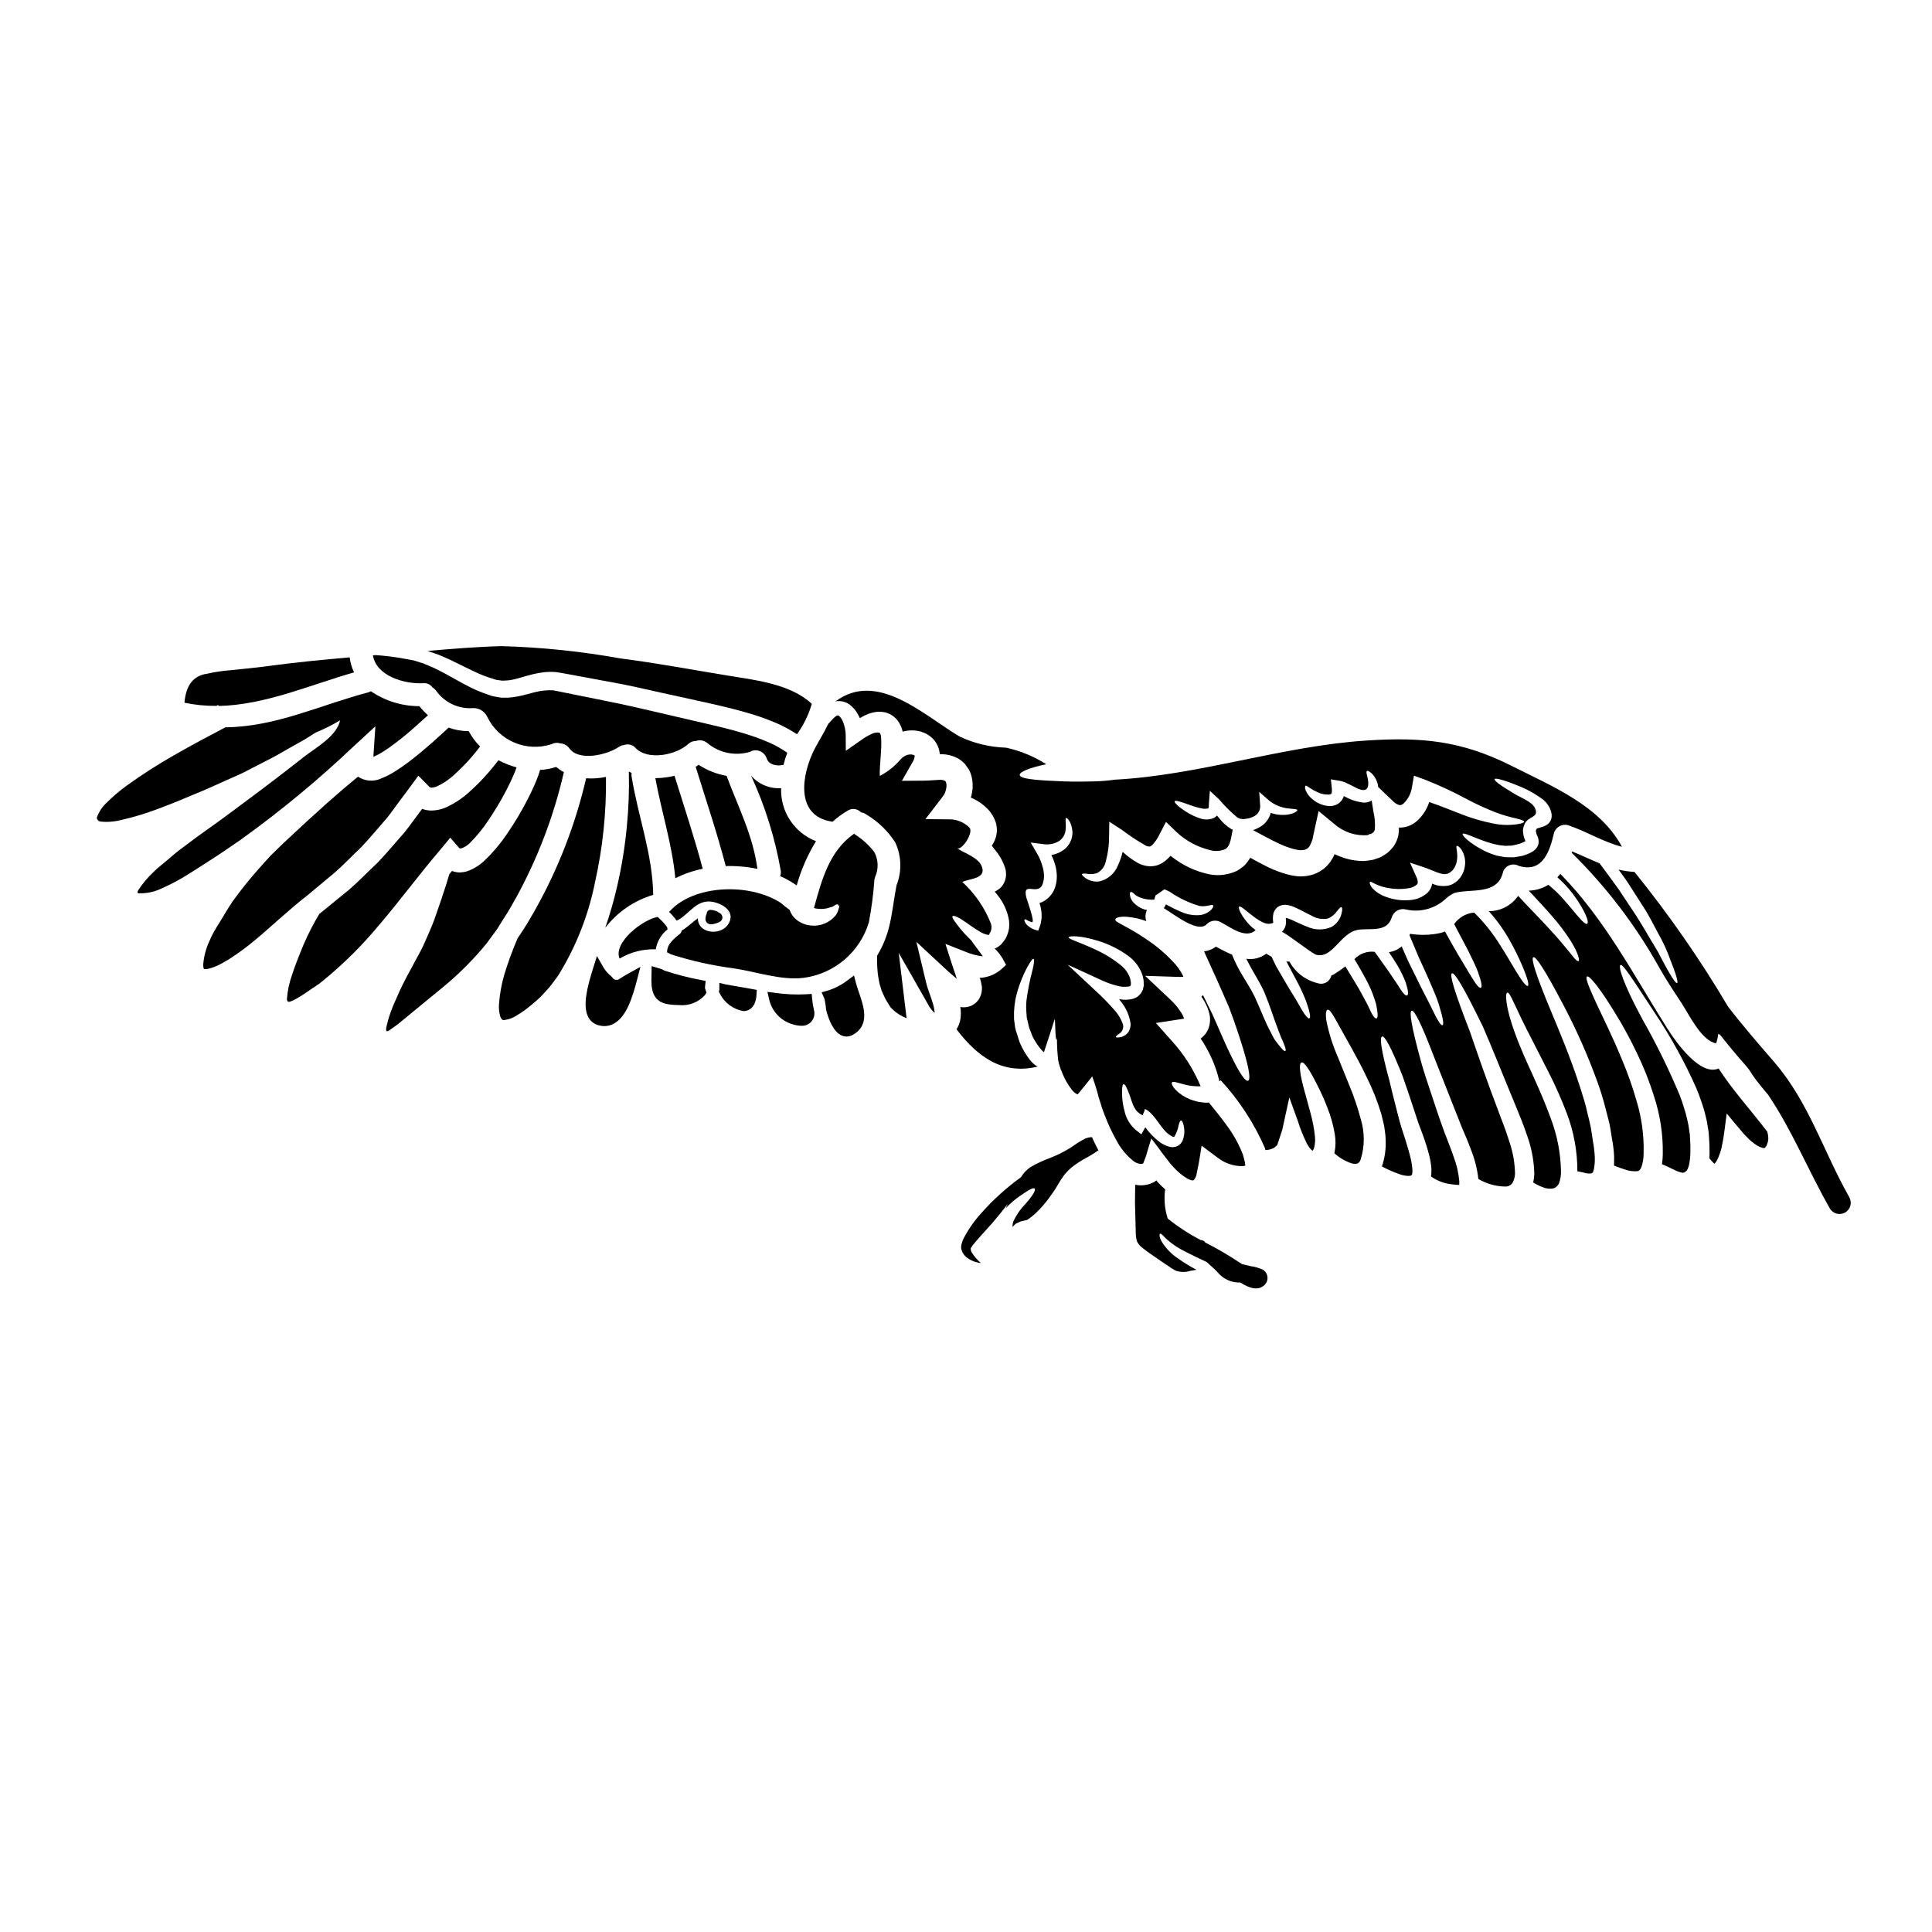 <?xml version="1.0" encoding="UTF-8"?>
<!-- Uploaded to: SVG Repo, www.svgrepo.com, Generator: SVG Repo Mixer Tools -->
<svg fill="#000000" width="800px" height="800px" version="1.1" viewBox="144 144 512 512" xmlns="http://www.w3.org/2000/svg">
 <g>
  <path d="m308.14 403.43c-0.289 0.219-0.66 0.301-1.016 0.227-0.355-0.074-0.664-0.301-0.84-0.617l-0.297-0.32h0.004c-0.855-0.664-1.574-1.488-2.117-2.426l-1.676-2.938-1.012 3.227c-1.477 4.691-2.906 9.953-1.266 12.988l-0.004 0.004c0.547 1.039 1.5 1.801 2.633 2.109 0.527 0.156 1.074 0.238 1.621 0.238 0.922 0 1.828-0.246 2.621-0.711 3.297-1.887 4.856-7.012 6.062-11.664l0.859-3.32-3.004 1.66c-0.984 0.543-1.887 1.105-2.57 1.543z"/>
  <path d="m304.59 349.89c-1.727 0.363-3.496 0.488-5.258 0.363-2.828 12.199-7.375 23.934-13.504 34.852-0.75 1.277-1.465 2.598-2.234 3.836-0.77 1.238-1.574 2.438-2.363 3.633-0.023 0.039-0.062 0.102-0.082 0.141v0.004c-1.395 3.215-2.594 6.512-3.594 9.871-0.672 2.387-1.105 4.836-1.301 7.309-0.117 1.16-0.016 2.328 0.305 3.449 0.102 0.32 0.273 0.613 0.508 0.855 0.164 0.117 0.367 0.16 0.566 0.121 1.203-0.156 2.359-0.59 3.371-1.258 1.398-0.844 2.723-1.805 3.961-2.867 0.668-0.547 1.34-1.137 1.992-1.742 0.637-0.602 1.238-1.238 1.805-1.91 0.641-0.648 1.223-1.348 1.746-2.094 0.527-0.75 1.137-1.48 1.645-2.293 4.594-7.508 7.828-15.77 9.543-24.402 2.047-9.145 3.019-18.5 2.894-27.867z"/>
  <path d="m278.51 385.83c0.73-1.18 1.383-2.438 2.113-3.676h0.004c5.805-10.523 10.117-21.809 12.809-33.523-0.73-0.387-1.414-0.852-2.051-1.379-1.379 0.449-2.812 0.715-4.262 0.785-0.141 0.527-0.305 0.977-0.469 1.461-0.305 0.875-0.629 1.664-0.973 2.461-0.691 1.574-1.426 3.047-2.172 4.488v-0.004c-1.48 2.84-3.125 5.586-4.934 8.223-1.75 2.648-3.785 5.098-6.074 7.293-1.34 1.316-2.953 2.324-4.723 2.945-0.621 0.184-1.262 0.285-1.91 0.305-0.688 0-1.367-0.125-2.012-0.367 0 0-0.039-0.02-0.059-0.039-0.242 0.285-0.469 0.566-0.711 0.852-0.219 0.789-0.484 1.668-0.812 2.68-0.75 2.363-1.785 5.422-3.106 9.184-0.672 1.887-1.645 3.981-2.621 6.254-0.977 2.273-2.363 4.527-3.656 7.047v-0.004c-1.469 2.598-2.793 5.277-3.961 8.023-0.684 1.473-1.281 2.984-1.785 4.523-0.219 0.789-0.488 1.605-0.648 2.398-0.039 0.16-0.121 0.469-0.121 0.527l-0.039 0.266h-0.004c-0.016 0.113-0.016 0.23 0 0.344 0 0.141 0 0.328 0.18 0.395h0.004c0.156 0.012 0.316-0.031 0.445-0.121l0.488-0.328c0.305-0.199 0.648-0.426 1.035-0.727 0.789-0.527 1.543-1.18 2.336-1.832 3.269-2.684 6.742-5.531 10.418-8.551v0.004c3.769-3.086 7.266-6.5 10.438-10.195 0.848-0.953 1.637-1.957 2.363-3.004 0.75-1.035 1.574-2.051 2.273-3.227 0.703-1.176 1.445-2.301 2.195-3.481z"/>
  <path d="m336.35 404.89-1.715-0.418v1.746l-0.125 0.656 0.281 0.473-0.004 0.004c1.223 2.43 3.527 4.137 6.207 4.598 0.266 0 0.531-0.027 0.789-0.086 0.93-0.223 2.516-1.07 2.699-4.234l0.074-1.301-1.281-0.234c-2.246-0.41-4.449-0.785-6.926-1.203z"/>
  <path d="m317.78 395.58c0.355-2.102 1.477-4 3.152-5.32-0.082-0.172-0.125-0.359-0.125-0.547-0.715-0.984-1.547-1.875-2.473-2.66l-0.043-0.039c-3.816 0.566-11.898 6.762-10.094 11.02 2.894-1.723 6.219-2.574 9.582-2.453z"/>
  <path d="m263.32 366 2.461 2.82c0.117 0.141 0.117-0.102 0.141-0.102l0.121 0.18c0.883-0.27 1.691-0.742 2.363-1.375 1.922-1.906 3.641-4.012 5.117-6.277 1.656-2.453 3.172-4.992 4.547-7.613 0.691-1.344 1.383-2.723 1.969-4.102 0.305-0.691 0.586-1.383 0.812-2.055h-0.004c0.023-0.039 0.035-0.078 0.039-0.121-1.664-0.445-3.269-1.078-4.789-1.887-0.957 1.258-1.91 2.394-2.906 3.543-1.504 1.727-3.117 3.356-4.832 4.871-1.789 1.637-3.816 2.992-6.012 4.019-1.359 0.613-2.836 0.922-4.328 0.895-0.438-0.02-0.875-0.078-1.301-0.18l-0.836-0.242v-0.02l-1.383 1.848c-1.113 1.484-2.191 3.008-3.348 4.43-2.438 2.754-4.723 5.543-7.168 8.062-2.559 2.398-4.938 4.894-7.477 7.086-2.598 2.109-5.117 4.184-7.594 6.191v-0.012c-0.09 0.09-0.184 0.172-0.285 0.246-0.305 0.488-0.605 1.016-0.934 1.574-1.598 2.828-2.988 5.766-4.164 8.793-0.727 1.785-1.461 3.695-2.129 5.766-0.742 2.059-1.203 4.211-1.363 6.398 0 0.367 0.102 0.688 0.449 0.75 0.16 0.008 0.32-0.02 0.465-0.082 0.184-0.078 0.328-0.121 0.57-0.223l0.812-0.395c1.219-0.691 2.398-1.441 3.543-2.254 1.18-0.875 2.519-1.574 3.695-2.621 5.457-4.449 10.465-9.422 14.953-14.848 5.117-5.953 10.254-12.957 16.531-20.328z"/>
  <path d="m330.86 405.98c-0.039-0.219-0.039-0.445 0-0.664l0.156-1.352-1.336-0.27 0.004 0.004c-3.227-0.609-6.406-1.426-9.523-2.449-0.227-0.086-0.438-0.203-0.625-0.352l-2.844-0.867-0.043 2.648c-0.066 2.711-0.172 6.812 4.512 7.477v0.004c0.914 0.129 1.832 0.195 2.754 0.195 2.598 0.27 5.172-0.719 6.918-2.66l0.395-0.641-0.223-0.684c-0.07-0.125-0.113-0.246-0.145-0.391z"/>
  <path d="m359.24 408.82-0.137-1.426-1.426 0.094c-2.742 0.145-5.492 0.023-8.207-0.363l-2.09-0.27 0.465 2.059v0.004c0.742 3.137 3.113 5.629 6.207 6.531 0.746 0.242 1.523 0.375 2.309 0.391 0.934 0.055 1.848-0.293 2.508-0.957 0.66-0.664 1.004-1.578 0.945-2.512v-0.211l-0.047-0.199v-0.004c-0.254-1.031-0.43-2.082-0.527-3.137z"/>
  <path d="m330.23 374.24c-2.211-8.305-4.938-16.449-7.477-24.652h-0.004c-1.66 0.41-3.367 0.621-5.078 0.629 1.625 8.895 4.449 17.523 5.301 26.52l0.004 0.004c2.293-1.16 4.731-2 7.254-2.5z"/>
  <path d="m344.71 374.26c-1.078-8.66-5.141-16.531-8.164-24.656-2.641-0.457-5.16-1.453-7.402-2.926-0.242 0.184-0.508 0.367-0.789 0.527 2.719 8.773 5.664 17.445 7.977 26.32h0.004c2.812-0.086 5.621 0.16 8.375 0.734z"/>
  <path d="m256.21 325.06c0.922-0.09 1.824 0.32 2.363 1.074 0.395 0.242 0.738 0.559 1.016 0.93 2.238 3.144 5.961 4.883 9.809 4.59 1.562-0.035 3 0.84 3.695 2.238 3.047 6.391 10.371 9.523 17.098 7.309 0.699-0.371 1.52-0.445 2.273-0.203 0.957 0.039 1.844 0.52 2.398 1.301 2.598 3.594 10.133 1.703 13.094-0.328 0.426-0.301 0.926-0.484 1.445-0.527 1.062-0.402 2.258-0.102 3.004 0.754 3.269 3.453 10.785 1.891 13.973-1.016 0.547-0.527 1.273-0.816 2.031-0.812 1.039-0.371 2.199-0.164 3.047 0.547 3.141 2.641 7.406 3.512 11.332 2.316 0.211-0.125 0.438-0.227 0.668-0.305 1.621-0.41 3.277 0.531 3.754 2.129 0.57 1.668 2.754 1.992 4.125 1.688 0.102 0 0.199 0 0.305-0.043 0.262-1.09 0.594-2.16 0.996-3.207-1.453-1.027-3.004-1.91-4.629-2.637-2.449-1.07-4.969-1.973-7.539-2.703-5.055-1.5-10.191-2.539-15.004-3.695s-9.445-2.191-13.832-3.207c-4.383-1.016-8.504-1.746-12.426-2.578-1.969-0.395-3.856-0.789-5.727-1.156-0.914-0.184-1.852-0.395-2.699-0.547v-0.004c-0.742-0.062-1.492-0.062-2.234 0-3.004 0.18-6.191 1.762-10.051 1.93h-1.402c-0.469 0-0.934-0.141-1.402-0.203s-0.934-0.16-1.359-0.266l-1.156-0.395c-1.453-0.496-2.879-1.082-4.266-1.746-2.578-1.301-4.852-2.617-6.922-3.754-1.035-0.57-2.031-1.035-2.984-1.523-0.977-0.395-1.891-0.836-2.781-1.18-0.918-0.266-1.746-0.59-2.602-0.816-0.875-0.16-1.723-0.324-2.539-0.465h-0.004c-2.488-0.461-5.004-0.773-7.531-0.938l-0.727 0.062c0.941 5.496 8.293 7.648 13.391 7.387z"/>
  <path d="m310.65 348.47c0.125 4.859-0.055 9.723-0.531 14.562-0.508 5.406-1.383 10.773-2.617 16.062-0.84 3.648-1.879 7.25-3.109 10.785 3.215-4.176 7.66-7.231 12.711-8.734-0.141-10.762-4.043-20.859-5.727-31.414-0.039-0.297-0.039-0.598 0-0.891-0.234-0.129-0.5-0.25-0.727-0.371z"/>
  <path d="m355.13 378.66c1.156-4.129 2.879-8.078 5.117-11.734-2.812-1.09-5.215-3.027-6.871-5.547-1.656-2.519-2.484-5.492-2.367-8.508-3.027 0.199-5.969-1.027-7.965-3.309 3.707 8.035 6.356 16.523 7.875 25.242 0.055 0.465-0.004 0.938-0.164 1.383 1.543 0.664 3.008 1.496 4.375 2.473z"/>
  <path d="m232.62 375.32c2.418-2.094 4.652-4.488 7.086-6.781 2.312-2.418 4.469-5.078 6.781-7.699 1.098-1.359 2.113-2.82 3.188-4.262 1.727-2.293 3.453-4.633 5.199-7.008l2.641 2.68 0.305 0.305 0.082 0.062 0.199 0.078 0.223 0.043c0.582-0.027 1.148-0.172 1.668-0.43 1.605-0.773 3.086-1.785 4.387-3.004 2.519-2.262 4.812-4.766 6.84-7.477-1.195-1.199-2.207-2.566-3-4.062-1.82-0.008-3.629-0.324-5.344-0.934l-1.445 1.34c-0.992 0.895-1.988 1.812-2.984 2.703-2.012 1.742-4.019 3.453-6.152 5.055-1.078 0.816-2.152 1.574-3.309 2.312-1.227 0.809-2.535 1.488-3.898 2.031-2.008 0.949-4.363 0.781-6.215-0.445l-0.395 0.324c-4.18 3.394-10.535 8.977-19.309 17.238-1.074 1.059-2.211 2.133-3.371 3.269-1.098 1.18-2.195 2.438-3.352 3.715v0.004c-2.441 2.754-4.738 5.629-6.883 8.617-1.094 1.605-2.09 3.394-3.188 5.156-0.547 0.895-1.117 1.766-1.645 2.703-0.527 0.938-0.934 1.828-1.34 2.777-0.832 1.852-1.348 3.828-1.523 5.852-0.02 0.359 0.008 0.723 0.078 1.078 0.02 0.078 0.062 0.148 0.125 0.199 0.059 0.043 0.129 0.066 0.203 0.062 0.332 0.004 0.668-0.031 0.992-0.102 1.027-0.258 2.023-0.633 2.965-1.117 1.035-0.605 2.113-1.137 3.148-1.848 2.211-1.457 4.332-3.043 6.356-4.75 4.242-3.516 8.531-7.68 13.645-11.66 2.367-1.965 4.785-3.977 7.242-6.027z"/>
  <path d="m201.81 330.82 0.141 0.266c12.266-0.242 24.188-5.566 35.879-8.895l0.004-0.004c-0.617-1.25-1.008-2.594-1.16-3.981-7.227 0.629-14.457 1.34-21.648 2.312-3.309 0.449-6.621 0.75-9.93 1.098v0.004c-2.062 0.141-4.113 0.445-6.133 0.914-3.695 0.488-5.707 3.047-6.074 7.695h0.004c2.781 0.586 5.621 0.867 8.465 0.832 0.145-0.082 0.293-0.164 0.453-0.242z"/>
  <path d="m207.84 366.5c10.582-7.602 20.633-15.922 30.074-24.898l5.566-5.117-0.508 7.699c-0.02 0.285-0.02 0.363-0.02 0.363v-0.004c0.02 0 0.039-0.008 0.059-0.02 0.941-0.391 1.848-0.875 2.699-1.441 0.977-0.609 1.969-1.32 2.906-2.051 1.969-1.441 3.879-3.066 5.785-4.773 0.957-0.852 1.91-1.723 2.887-2.598l0.121-0.121c-0.82-0.738-1.582-1.543-2.277-2.398-4.586 0-9.066-1.379-12.855-3.961-0.234 0.137-0.488 0.246-0.75 0.324-12.648 3.328-24.348 9.078-37.668 9.238h-0.121c-0.953 0.527-1.805 0.957-2.754 1.465-1.254 0.668-2.496 1.32-3.734 1.969-2.438 1.32-4.812 2.641-7.109 3.961l-0.004-0.004c-4.34 2.465-8.547 5.164-12.594 8.086-1.805 1.316-3.508 2.762-5.098 4.332-1.242 1.094-2.188 2.484-2.754 4.039-0.062 0.395 0 0.367 0.199 0.711 0.082 0.059 0.164 0.199 0.184 0.199s0 0.043 0.102 0.062l0.004 0.004c0.219 0.098 0.449 0.156 0.688 0.184 1.695 0.145 3.406 0.012 5.059-0.395 3.523-0.801 6.984-1.855 10.355-3.148 3.246-1.215 6.297-2.477 9.16-3.695 2.945-1.18 5.562-2.398 8-3.492 2.441-1.094 4.769-2.051 6.82-3.188 2.07-1.078 4-2.051 5.766-2.965 1.766-0.914 3.289-1.871 4.723-2.66l3.902-2.191c1.137-0.672 2.113-1.344 2.984-1.871 2.242-0.926 4.414-2.016 6.5-3.25-0.953 4.266-6.394 7.191-9.625 9.707-4.723 3.719-9.508 7.383-14.359 10.988-2.363 1.742-4.914 3.695-7.656 5.684-2.742 1.988-5.746 4.062-8.773 6.356-1.543 1.137-3.125 2.312-4.609 3.637-1.484 1.324-3.207 2.559-4.629 4-1.449 1.391-2.738 2.941-3.836 4.629l-0.184 0.348v0.121c-0.031 0.07-0.031 0.152 0 0.223 0.035 0.062 0.094 0.105 0.164 0.121 0.039 0.016 0.082 0.023 0.121 0.02 0.109 0.012 0.215 0.012 0.324 0 2.047 0.031 4.074-0.438 5.902-1.359 2.309-1.016 4.535-2.199 6.664-3.543 2.25-1.359 4.527-2.902 7.008-4.469 2.481-1.566 4.715-3.211 7.191-4.856z"/>
  <path d="m263.77 319.09c2.231 1.055 4.508 2.25 6.941 3.348 1.238 0.551 2.504 1.016 3.801 1.402l0.996 0.328c0.305 0.059 0.586 0.059 0.895 0.121s0.586 0.098 0.914 0.098l0.957-0.059c2.578-0.082 5.664-1.684 9.84-2.172h-0.004c1.086-0.117 2.18-0.133 3.266-0.043 0.996 0.145 1.891 0.328 2.848 0.488 1.91 0.348 3.856 0.711 5.867 1.078 4 0.789 8.324 1.461 12.691 2.457 4.363 0.996 9.016 1.992 13.871 3.066 4.852 1.074 9.949 2.133 15.375 3.695h-0.004c2.816 0.793 5.57 1.781 8.242 2.961 1.715 0.777 3.367 1.691 4.938 2.727 1.766-2.441 3.098-5.172 3.938-8.066h-0.02c-5.688-5.359-15.395-6.352-22.785-7.574-9.262-1.504-18.461-3.246-27.762-4.43v0.004c-10.43-1.887-20.984-2.984-31.574-3.285-6.602 0.16-13.137 0.707-19.68 1.277 1.035 0.324 2.07 0.707 3.188 1.113 1.027 0.469 2.164 0.902 3.262 1.465z"/>
  <path d="m446.77 452.4 0.121-0.059h0.066c0.066-0.137 0.121-0.277 0.16-0.426l0.395-1.016c0.059-0.203 0.121-0.309 0.203-0.57l0.285-0.977c0.367-1.18 0.73-2.414 1.094-3.633 0.75 0.914 1.891 2.457 2.969 3.938 0.566 0.727 1.113 1.461 1.684 2.191 0.273 0.367 0.562 0.719 0.871 1.055l0.508 0.547c1.055 1.16 2.281 2.156 3.633 2.949 0.309 0.16 0.57 0.219 0.836 0.344 0.18 0 0.465 0.141 0.527 0.062 0.223 0 0.102 0.059 0.348-0.223 0.059-0.082 0.121-0.121 0.18-0.203l0.18-0.395 0.102-0.199 0.004-0.004c0.059-0.125 0.102-0.258 0.121-0.395l0.309-1.547c0.465-2.027 0.727-4.18 1.074-6.231 1.219 0.914 2.719 2.09 4.062 3.047h-0.004c0.633 0.5 1.312 0.938 2.031 1.297l0.688 0.305c0.141 0.062 0.285 0.102 0.449 0.16 1.082 0.402 2.219 0.613 3.371 0.629 0.324 0.012 0.648-0.035 0.957-0.141 0-0.078 0.039-0.059 0-0.223-0.016-0.227-0.043-0.449-0.082-0.672-0.16-0.629-0.328-1.277-0.488-1.93v0.004c-1.086-2.824-2.555-5.481-4.367-7.902-1.422-1.969-3.008-3.938-4.672-5.973v0.004c-1.438 0.059-2.879-0.145-4.242-0.605-1.297-0.418-2.512-1.059-3.594-1.891-1.727-1.383-2.234-2.559-1.949-2.887 0.289-0.328 1.402 0.062 3.148 0.547 1.449 0.387 2.941 0.555 4.438 0.5-1.887-4.523-4.551-8.68-7.871-12.281l-4-4.488 6.332-0.977 0.836-0.121c0.109-0.02 0.215-0.047 0.324-0.078-0.191-0.543-0.441-1.059-0.75-1.543-0.836-1.316-1.84-2.519-2.988-3.574l-6.602-6.207 8.852 0.285v-0.004c0.426 0.02 0.852 0.004 1.277-0.039-0.043-0.086-0.074-0.172-0.102-0.262-0.141-0.242-0.305-0.648-0.527-0.996-0.449-0.75-0.965-1.457-1.543-2.113-2.258-2.508-4.824-4.715-7.637-6.578-1.91-1.309-3.898-2.5-5.949-3.574-1.34-0.75-2.363-1.219-2.269-1.664 0.078-0.395 0.934-0.816 2.902-0.711l-0.004-0.004c1.816 0.145 3.609 0.531 5.32 1.16-0.348-0.965-0.285-2.031 0.18-2.945-0.219-0.059-0.465-0.082-0.668-0.141-1.098-0.348-2.09-0.973-2.879-1.809-0.523-0.539-0.863-1.227-0.977-1.969-0.039-0.465 0-0.789 0.18-0.852s0.43 0.039 0.789 0.344c0.383 0.387 0.828 0.707 1.32 0.938 1.305 0.586 2.734 0.836 4.16 0.73l0.102-0.344 0.184-0.57c0.059-0.141-0.121-0.16 0.16-0.242l2.254-1.574c0.508 0.203 0.992 0.449 1.461 0.688h0.004c2.398 1.656 5.047 2.918 7.84 3.738 1.91 0.305 3.227-0.57 3.574-0.164 0.141 0.184 0 0.59-0.508 1.18-0.828 0.793-1.902 1.285-3.047 1.402-1.613 0.121-3.234-0.148-4.723-0.789-1.445-0.609-2.856-1.301-4.223-2.074-0.012 0.09-0.043 0.18-0.082 0.262l-0.469 0.75c3.207 1.969 9.18 6.742 11.414 4.203v0.004c0.98-0.965 2.481-1.164 3.676-0.484 2.414 1.215 6.578 4.59 9.238 2.109-0.586-0.426-1.137-0.902-1.645-1.422-2.363-2.539-3.066-4.59-2.699-4.812 0.395-0.305 1.805 1.18 4.285 2.988 1.18 0.852 2.902 1.848 4.019 1.5l0.395-0.078c0.07-0.031 0.148-0.059 0.223-0.082 0.039 0 0.059-0.039 0.102-0.059v-0.004c0-0.062-0.008-0.121-0.023-0.184-0.129-0.805-0.094-1.625 0.102-2.418 0.109-0.285 0.242-0.562 0.395-0.828l0.309-0.348 0.141-0.16 0.082-0.082 0.266-0.203c0.039 0 0.219-0.141 0.219-0.141v-0.004c0.188-0.086 0.375-0.16 0.57-0.219 0.324-0.105 0.66-0.16 0.996-0.168 0.836 0.043 1.652 0.234 2.418 0.57 0.629 0.266 1.18 0.547 1.723 0.812 1.055 0.547 1.992 1.055 2.906 1.484 1.312 0.793 2.875 1.074 4.383 0.785 0.984-0.422 1.828-1.113 2.438-1.992 0.551-0.668 0.898-1.094 1.137-1.016s0.289 0.629 0.062 1.574v0.004c-0.336 1.504-1.273 2.809-2.598 3.613-2.106 0.953-4.527 0.93-6.621-0.062-1.098-0.395-2.152-0.914-3.188-1.383v0.004c-0.762-0.398-1.566-0.711-2.394-0.934-0.004 0.297 0.012 0.598 0.039 0.895 0.027 0.492-0.035 0.988-0.184 1.457-0.203 0.527-0.516 1.004-0.914 1.402 0.309-0.324 8 5.707 9.055 6.012 4.363 1.238 6.434-5.727 11.02-6.559 3.168-0.59 7.738 0.852 9.055-3.289h-0.004c0.477-1.605 2.133-2.547 3.754-2.133 3.695 0.852 7.578-0.148 10.398-2.684 0.73-0.715 1.582-1.289 2.516-1.703 4.246-1.18 11.254 0.648 12.777-5.32 0.211-0.887 0.828-1.617 1.664-1.977 0.836-0.359 1.793-0.305 2.578 0.148 0.059 0.02 0.121 0.02 0.18 0.039 6.461 1.91 8.188-4.723 9.121-8.711v0.004c0.453-1.613 2.117-2.566 3.734-2.137 4.832 1.625 9.383 4.488 14.297 5.727-5.902-10.926-18.457-16.004-29.301-21.465-13.285-6.691-23.84-7.637-38.383-6.691-22.52 1.465-44.289 9.199-66.766 10.379v0.004c-1.828 0.262-3.668 0.41-5.512 0.445-1.93 0.039-3.812 0.082-5.512 0.062-1.695-0.02-3.207-0.082-4.648-0.164-5.727-0.242-9.402-0.629-9.484-1.602-0.078-0.789 2.519-1.891 7.031-2.848-3.262-2.07-6.856-3.555-10.629-4.383-4.25-0.129-8.43-1.125-12.285-2.926-9.344-5.484-21.809-17.711-32.98-9.301l0.426-0.102c0.32-0.02 0.641-0.02 0.957 0 1.062 0.102 2.062 0.551 2.844 1.277 0.684 0.59 1.258 1.301 1.684 2.094 0.223 0.395 0.43 0.75 0.609 1.137 0.242-0.141 0.488-0.309 0.75-0.449l0.004 0.004c0.781-0.434 1.613-0.766 2.477-0.996 0.504-0.125 1.012-0.211 1.523-0.266 0.605-0.02 1.215 0.027 1.809 0.141 1.34 0.309 2.535 1.059 3.387 2.137 0.672 0.891 1.145 1.914 1.383 3.004 1.586-0.445 3.266-0.445 4.856 0 1.121 0.328 2.152 0.922 3.004 1.727 1.16 1.129 1.863 2.648 1.969 4.266 1.836-0.09 3.652 0.379 5.219 1.34 0.496 0.34 0.961 0.727 1.383 1.156 0.324 0.43 0.648 0.875 0.973 1.344l0.223 0.344c0 0.062 0.203 0.469 0.203 0.469l0.004-0.004c0.016 0.023 0.031 0.055 0.039 0.082l0.039 0.102 0.164 0.465c0.18 0.512 0.301 1.039 0.367 1.574 0.086 0.535 0.121 1.082 0.098 1.621 0.004 0.48-0.039 0.957-0.121 1.426-0.078 0.535-0.199 1.062-0.363 1.574 0.141 0.059 0.266 0.102 0.395 0.16v0.004c1.734 0.773 3.277 1.918 4.527 3.352 0.703 0.852 1.254 1.82 1.625 2.863 0.406 1.219 0.469 2.523 0.18 3.777-0.23 0.926-0.633 1.797-1.18 2.578 0.328 0.426 0.668 0.855 1.016 1.301v-0.004c1.211 1.469 2.109 3.168 2.641 4.996 0.074 0.363 0.113 0.73 0.121 1.098 0.043 0.418 0.008 0.836-0.102 1.242-0.191 0.91-0.625 1.754-1.258 2.434-0.488 0.449-1.035 0.824-1.629 1.113 0.266 0.328 0.551 0.652 0.789 0.977 1.578 1.953 2.617 4.285 3.008 6.762 0.07 0.656 0.07 1.316 0 1.969-0.102 0.648-0.277 1.281-0.527 1.887-0.227 0.59-0.551 1.141-0.953 1.625l-0.551 0.691-0.203 0.203c-0.043 0.027-0.082 0.062-0.121 0.102l-0.121 0.102-0.266 0.199v0.004c-0.172 0.121-0.355 0.23-0.551 0.324-0.164 0.094-0.332 0.176-0.508 0.246 0.848 0.809 1.574 1.734 2.156 2.754l0.855 1.574-1.605 1.441h-0.004c-1.566 1.223-3.473 1.926-5.461 2.012 0.18 0 0.395 0.852 0.527 1.645h0.004c0.125 0.426 0.172 0.875 0.141 1.316-0.027 0.902-0.281 1.781-0.734 2.559-0.156 0.258-0.34 0.496-0.547 0.715l-0.328 0.344-0.078 0.062-0.309 0.242-0.059 0.039-0.242 0.16-0.367 0.203 0.004 0.004c-0.188 0.086-0.379 0.16-0.57 0.223-0.574 0.199-1.184 0.289-1.789 0.266-0.238-0.004-0.477-0.031-0.707-0.082 0.168 1.02 0.18 2.059 0.039 3.086-0.051 0.406-0.145 0.809-0.285 1.199-0.125 0.441-0.309 0.867-0.547 1.258-0.062 0.129-0.137 0.25-0.223 0.363 5.359 7.008 11.918 12.203 21.508 9.891h-0.004c-0.324-0.16-0.633-0.359-0.914-0.59-0.422-0.352-0.801-0.75-1.141-1.18-1.051-1.363-1.93-2.852-2.617-4.43-0.328-0.789-0.488-1.52-0.73-2.25-0.27-0.672-0.469-1.367-0.59-2.078-0.078-0.707-0.199-1.402-0.266-2.051v-1.969c0.051-1.145 0.184-2.285 0.395-3.414 0.656-2.914 1.703-5.731 3.109-8.367 0.895-1.621 1.422-2.312 1.664-2.211s0.18 0.977-0.223 2.754c-0.73 2.711-1.281 5.461-1.645 8.242-0.098 0.992-0.109 1.992-0.039 2.988 0.039 0.508 0.078 1.055 0.121 1.602 0.121 0.551 0.242 1.098 0.395 1.664 0.094 0.598 0.273 1.18 0.527 1.73 0.223 0.566 0.426 1.215 0.688 1.766 0.629 1.207 1.391 2.336 2.273 3.371 0.184 0.211 0.387 0.402 0.609 0.57 0.02 0 0.039 0 0.059 0.039 0.043-0.141 0.082-0.266 0.082-0.285l0.426-1.277 1.684-5.141 0.395-1.277c0.098-0.285 0.285-0.871 0.305-0.852v0.078l0.039 0.73 0.062 1.504 0.059 1.523c0.023 0.367 0.043 0.344 0.043 0.547l0.098 0.914c0.023 0.121 0.043 0.082 0.062 0.141 0.02 0.059 0.059 0.082 0.082 0.102l0.039-0.223 0.039-0.199 0.02-0.043v0.328l0.004-0.004c0.008 1.859 0.117 3.719 0.328 5.566 0.211 1.09 0.543 2.152 0.996 3.168 0.652 1.68 1.539 3.258 2.637 4.688 0.387 0.496 0.879 0.902 1.445 1.18h0.078c0.023-0.043 0.289-0.328 0.469-0.551 0.953-1.094 2.293-2.82 3.394-4.203h-0.004c0.688 1.852 1.27 3.734 1.746 5.648l0.508 1.574 0.242 0.812 0.203 0.59 0.609 1.645h0.004c0.852 2.258 1.867 4.449 3.043 6.559 1.082 2.102 2.578 3.961 4.402 5.465 0.613 0.559 1.406 0.879 2.231 0.914 0.105-0.051 0.266-0.012 0.348-0.074zm85.449-78.973h0.004c-0.125 1.141-0.555 2.227-1.238 3.148l-0.488 0.547-0.121 0.121-0.062 0.082v0.039l-0.141 0.102-0.395 0.305c-0.285 0.184-0.547 0.367-0.855 0.547v0.004c-0.324 0.137-0.656 0.254-0.996 0.344-1.367 0.281-2.785 0.152-4.082-0.363-0.18-0.059-0.324-0.121-0.324-0.18v0.039l0.004-0.004c-0.137 1.047-0.668 2-1.484 2.66-1.23 1.012-2.742 1.605-4.332 1.707-2.172 0.207-4.367-0.082-6.414-0.852-1.414-0.465-2.68-1.293-3.676-2.394-0.707-0.895-0.688-1.504-0.508-1.605 0.18-0.102 0.629 0.266 1.363 0.59 1.098 0.523 2.266 0.883 3.469 1.074 1.75 0.328 3.547 0.352 5.305 0.062 0.812-0.102 1.578-0.434 2.211-0.957 0.172-0.152 0.27-0.375 0.262-0.605 0-0.371-0.07-0.734-0.203-1.078l-0.219-0.508-1.645-3.652 3.633 1.215c2.68 0.914 4.633 2.07 5.902 1.805 0.16-0.035 0.32-0.059 0.484-0.078 0.133-0.098 0.277-0.18 0.43-0.242l0.207-0.094v-0.02l0.141-0.121 0.547-0.488c0.16-0.285 0.328-0.395 0.488-0.711v-0.004c0.172-0.285 0.301-0.594 0.395-0.914 0.816-2.637-0.266-4.488 0.184-4.75 0.16-0.121 0.668 0.141 1.254 0.996h0.004c0.785 1.262 1.102 2.762 0.902 4.234zm14.297-21.121c2.348 0.934 4.555 2.184 6.562 3.715 2.152 1.871 3.512 5.727-0.082 7.031-0.527 0.18-0.996 0.285-1.258 0.363-0.605 0.203-0.445 0.184-0.586 0.328l-0.004-0.004c-0.02 0.039-0.035 0.082-0.043 0.125-0.039 0.105-0.07 0.211-0.098 0.32 0.082 0.57 0.262 1.117 0.527 1.625 0.121 0.32 0.195 0.656 0.219 0.996 0.043 0.48-0.043 0.965-0.238 1.402-0.32 0.645-0.832 1.176-1.465 1.523-0.777 0.449-1.609 0.797-2.477 1.035l-0.062 0.02-0.199 0.043c-0.059 0.008-0.113 0.023-0.168 0.039l-0.285 0.039-0.527 0.102-1.055 0.18c-0.855 0-1.688 0-2.5-0.039-0.707-0.141-1.422-0.266-2.09-0.395l0.004 0.004c-1.199-0.34-2.363-0.797-3.477-1.363-4-2.051-5.805-4.062-5.602-4.383 0.285-0.488 2.656 0.855 6.519 2.152 1.031 0.344 2.082 0.613 3.148 0.812l1.746 0.184c0.527-0.043 1.074-0.062 1.625-0.062 0.629-0.141 1.277-0.285 1.93-0.445 0.586-0.191 1.152-0.441 1.688-0.75-0.441-0.922-0.672-1.926-0.672-2.945 0.055-0.508 0.188-1 0.395-1.465 0.977-2.398 3.938-1.625 2.82-4.281-0.789-1.789-3.836-2.824-5.359-3.777-3.453-2.07-5.625-3.543-5.359-3.981 0.191-0.359 2.566 0.27 6.422 1.852zm-114.49 23.254c0.938 0.18 1.902 0.102 2.801-0.223 1.207-0.695 2.043-1.895 2.273-3.269 0.57-2.133 0.844-4.332 0.816-6.539l0.059-3.777 3.375 2.195c2.019 1.523 4.133 2.914 6.332 4.172 0.312 0.16 0.664 0.23 1.016 0.203 0.184 0 0.266-0.082 0.57-0.305v0.004c0.824-0.844 1.504-1.82 2.008-2.887l1.727-3.328 2.844 2.754c2.488 2.297 5.519 3.922 8.812 4.723 1.312 0.383 2.719 0.305 3.984-0.223 0.789-0.395 1.32-1.441 1.645-3.148l0.395-2.051h-0.004c-0.125-0.066-0.258-0.121-0.391-0.164-1.246-0.77-2.344-1.758-3.234-2.922-0.199-0.242-0.367-0.445-0.547-0.648v-0.004c-0.219 0.262-0.484 0.473-0.785 0.633-1.109 0.484-2.359 0.551-3.516 0.18-1.441-0.461-2.816-1.117-4.082-1.949-2.031-1.34-3.004-2.363-2.82-2.66 0.18-0.301 1.543 0.121 3.695 0.895 1.223 0.473 2.488 0.836 3.777 1.078 0.648 0.078 1.359 0.02 1.461-0.141 0-0.023 0.062-0.023 0.039-0.082 0.043-0.02 0.043-0.16 0.043-0.16v-0.004c0.047-0.27 0.062-0.543 0.039-0.812l0.266-3.543 2.457 2.293h-0.004c1.484 1.746 3.117 3.363 4.879 4.832 0.324 0.082 0.629 0.348 0.973 0.328v-0.004c0.172 0.016 0.34 0.043 0.508 0.082 0.184 0 0.395-0.062 0.59-0.082 0.781-0.066 1.539-0.285 2.231-0.648 1.141-0.523 1.82-1.715 1.691-2.965l-0.242-3.543 2.496 2.191-0.004 0.004c1.469 1.215 3.262 1.977 5.16 2.191 1.441 0.184 2.336 0.121 2.438 0.43 0.078 0.242-0.691 0.875-2.363 1.18-1.578 0.25-3.191 0.098-4.691-0.445-0.062 0.32-0.164 0.637-0.305 0.934-0.523 1.168-1.395 2.148-2.5 2.801-0.59 0.344-1.215 0.633-1.863 0.855 2.363 1.254 4.629 2.516 6.883 3.574 1.211 0.57 2.469 1.039 3.754 1.402 0.562 0.152 1.133 0.266 1.711 0.34 0.422 0.016 0.84-0.02 1.254-0.102 0.684-0.141 1.254-0.613 1.523-1.254 0.234-0.484 0.438-0.98 0.609-1.484l0.395-1.871 1.238-5.664 4.242 3.492h0.004c2.422 2.121 5.606 3.164 8.812 2.883l0.531-0.328v0.082c0.078 0.039 0.242-0.059 0.242-0.059 0.199-0.121 0.527-0.242 0.586-0.367v0.004c0.047-0.07 0.113-0.125 0.188-0.164 0.059-0.059 0.059-0.141 0.098-0.199 0.121-0.062 0.121-0.309 0.203-0.508v-0.004c0.117-1.594-0.016-3.195-0.391-4.75l-0.449-2.887-0.285 0.18-0.18 0.062-0.242 0.102-0.004 0.004c-0.156 0.066-0.32 0.113-0.488 0.145-0.32 0.062-0.648 0.09-0.973 0.078-1.836-0.215-3.609-0.809-5.203-1.746-0.105 0.352-0.262 0.688-0.461 0.992-0.227 0.301-0.477 0.582-0.754 0.836-0.281 0.211-0.59 0.387-0.914 0.527-0.551 0.211-1.137 0.316-1.727 0.309-1.629-0.098-3.184-0.723-4.426-1.789-0.824-0.637-1.469-1.477-1.867-2.441-0.242-0.668-0.141-1.055 0-1.156 0.141-0.102 0.527 0.141 1.016 0.508 0.652 0.445 1.348 0.832 2.07 1.156 0.961 0.488 2.031 0.719 3.109 0.676 0.508-0.062 0.668-0.223 0.707-0.348 0.098-0.469 0.113-0.949 0.043-1.422l-0.242-2.273 2.191 0.367c0.707 0.109 1.391 0.328 2.031 0.648 0.996 0.445 1.828 0.914 2.598 1.301 3.148 1.543 3.492-0.527 2.801-3.227-0.18-0.668-0.266-1.117-0.082-1.277 0.18-0.16 0.609 0.02 1.219 0.566l0.004-0.004c0.859 0.836 1.453 1.91 1.703 3.086l0.062 0.551 3.856 3.695h0.004c0.453 0.5 1.023 0.875 1.664 1.094 0.328 0.102 0.609 0.062 1.137-0.324 1.203-1.121 2.004-2.609 2.273-4.234l0.566-3.207 2.867 1.035c3.773 1.484 7.453 3.191 11.02 5.117 2.586 1.379 5.25 2.602 7.984 3.656 1.727 0.637 3.496 1.152 5.297 1.543 1.324 0.305 2.012 0.586 1.992 0.855-0.02 0.27-0.711 0.508-2.051 0.688-2 0.266-4.031 0.195-6.012-0.203-3.055-0.594-6.047-1.477-8.934-2.641-2.519-0.957-5.238-2.094-8.125-3.066v0.004c-0.613 1.883-1.695 3.582-3.148 4.93-0.734 0.66-1.59 1.168-2.519 1.504-0.762 0.242-1.562 0.352-2.359 0.328 0.012 0.523-0.016 1.051-0.082 1.574-0.105 0.812-0.348 1.598-0.711 2.332-0.18 0.395-0.398 0.766-0.648 1.117-0.27 0.328-0.551 0.648-0.836 0.953-0.543 0.578-1.176 1.062-1.867 1.445l-0.465 0.285-0.121 0.082-0.062 0.039-0.488 0.18-0.18 0.062-0.73 0.242-0.004 0.004c-0.258 0.102-0.52 0.184-0.789 0.242-0.395 0.078-0.812 0.141-1.238 0.199-0.43 0.059-0.832 0.082-1.258 0.121l-1.035-0.059-0.004 0.004c-1.324-0.086-2.633-0.332-3.894-0.734-0.902-0.289-1.785-0.637-2.641-1.035-0.145 0.359-0.316 0.703-0.508 1.035-1.23 2.289-3.379 3.945-5.906 4.551-1.117 0.262-2.266 0.352-3.41 0.266-0.977-0.102-1.941-0.285-2.887-0.551-1.68-0.477-3.316-1.094-4.891-1.848-1.664-0.812-3.227-1.664-4.723-2.5h-0.004c-0.441 0.711-0.949 1.379-1.52 1.992-0.641 0.578-1.34 1.082-2.094 1.504-2.66 1.23-5.684 1.438-8.488 0.586-2.262-0.598-4.426-1.523-6.414-2.754-0.914-0.57-1.797-1.188-2.641-1.852-0.535 0.613-1.133 1.168-1.789 1.645-0.523 0.359-1.09 0.645-1.684 0.855-0.648 0.191-1.316 0.285-1.992 0.281-1.133-0.047-2.238-0.359-3.227-0.91-1.367-0.777-2.641-1.699-3.801-2.758-0.059-0.059-0.121-0.102-0.18-0.16-0.301 1.238-0.723 2.441-1.258 3.594-0.824 2.113-2.633 3.691-4.84 4.223-1.332 0.203-2.695-0.117-3.797-0.895-0.688-0.508-0.953-0.852-0.875-1.016 0.078-0.164 0.57-0.195 1.281-0.094zm-9.379-4.977-0.004 0.004c0.344 0.707 0.629 1.438 0.855 2.191 0.285 0.848 0.461 1.727 0.527 2.617 0.059 0.5 0.062 1.004 0.02 1.504-0.016 0.5-0.09 1-0.223 1.484-0.414 2.004-1.719 3.707-3.543 4.629-0.262 0.117-0.531 0.215-0.812 0.281 0.18 0.5 0.312 1.02 0.395 1.543 0.344 1.656 0.207 3.375-0.395 4.957l-0.328 0.855-0.707-0.203v-0.004c-1.031-0.289-1.945-0.891-2.621-1.723-0.324-0.57-0.395-0.934-0.285-1.055 0.109-0.121 0.488 0.039 1.016 0.395 0.305 0.078 0.527 0.219 0.914 0.324 0.977 0.242-1.32-5.902-1.484-6.578-1.113-4.832 3.676 0.395 4.551-4.328v-0.004c0.102-0.293 0.141-0.605 0.125-0.914 0.027-0.297 0.027-0.598 0-0.895-0.035-0.668-0.152-1.332-0.348-1.969-0.34-1.27-0.852-2.484-1.523-3.613l-1.641-2.801 3.125 0.395v-0.004c1.461 0.266 2.965 0.02 4.266-0.691 0.941-0.586 1.594-1.531 1.809-2.617 0.344-2.031-0.184-3.453 0.199-3.594 0.223-0.102 1.465 0.934 1.688 3.715 0.031 1.785-0.762 3.484-2.152 4.609-1 0.773-2.176 1.285-3.426 1.492zm17.078 48.23c-0.043-0.18 0.324-0.527 0.996-0.934h-0.004c0.738-0.543 1.09-1.465 0.895-2.359-0.547-1.566-1.43-2.992-2.582-4.184-1.52-1.73-3.141-3.371-4.852-4.914l-7.246-6.777 9.117 4.18h-0.004c1.207 0.551 2.457 1 3.738 1.344 1.129 0.359 2.324 0.441 3.492 0.242 0.395-0.184 0.305-0.102 0.426-0.57-0.008-0.102-0.008-0.203 0-0.305v-0.18l-0.059-0.328-0.121-0.629c-0.039-0.145-0.086-0.285-0.141-0.426-0.488-1.254-1.305-2.356-2.363-3.188-2.074-1.672-4.352-3.07-6.781-4.164-4.246-1.992-7.086-2.754-7.027-3.207 0.059-0.453 3.188-0.547 7.898 0.953h0.004c2.832 0.875 5.5 2.211 7.894 3.957 1.605 1.16 2.848 2.75 3.578 4.59 0.078 0.27 0.199 0.531 0.266 0.816l0.141 0.629 0.059 0.324 0.039 0.488c0.027 0.336 0.035 0.676 0.023 1.016-0.062 0.348-0.141 0.688-0.223 1.055h-0.004c-0.156 0.367-0.348 0.723-0.57 1.059-0.262 0.316-0.562 0.602-0.891 0.848-0.328 0.191-0.668 0.363-1.016 0.508-1.254 0.344-2.566 0.383-3.84 0.125 0.223 0.285 0.449 0.57 0.648 0.855v-0.004c1.285 1.637 2.113 3.586 2.398 5.644 0.027 0.484-0.043 0.965-0.199 1.422-0.082 0.223-0.164 0.43-0.242 0.629h-0.004c-0.117 0.172-0.25 0.336-0.395 0.488-0.121 0.141-0.27 0.285-0.395 0.395h0.004c-0.137 0.098-0.277 0.18-0.43 0.242-0.242 0.141-0.496 0.262-0.754 0.367-0.949 0.172-1.453 0.152-1.477-0.008zm2.363 19.922h-0.004c-0.359-1.266-0.59-2.566-0.688-3.879-0.141-2.152 0-3.453 0.367-3.543 0.367-0.09 0.973 1.098 1.664 3.086 0.812 2.293 1.137 4.164 3.414 5.16 0.078-0.527 0.547-1.016 0.527-1.664 2.008 0.629 4.019 4.508 5.586 6.031h-0.004c0.5 0.504 1.074 0.93 1.703 1.258 0.121 0.039 0.223 0.059 0.348 0.102 0.039 0.02 0.16 0 0.305-0.203 0.5-0.883 0.852-1.844 1.035-2.844 0.203-0.789 0.395-1.258 0.648-1.277 0.254-0.02 0.488 0.445 0.691 1.32v-0.004c0.32 1.34 0.223 2.746-0.285 4.023-0.273 0.602-0.738 1.094-1.32 1.402-0.672 0.316-1.43 0.395-2.152 0.219-1.113-0.309-2.144-0.855-3.027-1.602-1.277-1.039-2.418-2.238-3.387-3.574l-1.035 1.867-1.422-1.113c-1.465-1.238-2.508-2.906-2.977-4.766z"/>
  <path d="m599.46 427.16c-4.793 2.074-11.066-6.602-13.547-10.516-8.953-14.168-16.531-28.957-28.406-41.059-0.266 0.324-0.531 0.629-0.789 0.914v-0.004c1.457 1.266 2.785 2.676 3.961 4.203 1.082 1.414 2.051 2.906 2.902 4.469 1.238 2.363 1.383 3.414 1.035 3.633s-1.18-0.445-2.844-2.438c-0.812-0.973-1.871-2.273-3.269-3.856-1.262-1.469-2.66-2.816-4.18-4.023-1.555 0.969-3.344 1.504-5.18 1.547 2.363 2.578 4.508 4.809 6.215 6.82 1.801 2.047 3.445 4.223 4.914 6.519 0.527 0.895 0.957 1.625 1.277 2.273 0.258 0.543 0.48 1.098 0.676 1.664 0.285 0.855 0.305 1.277 0.098 1.383-0.203 0.102-0.547-0.141-1.137-0.812v0.004c-0.383-0.422-0.742-0.863-1.074-1.324-0.449-0.527-0.977-1.18-1.605-1.93-1.234-1.523-2.965-3.453-5.238-5.902-1.91-2.031-4.262-4.41-6.941-7.309h-0.004c-1.766 2.551-4.676 4.07-7.781 4.051 2.09 2.328 3.922 4.875 5.461 7.598 1.289 2.254 2.441 4.578 3.453 6.969 1.504 3.574 1.785 5.055 1.422 5.238-0.367 0.184-1.363-0.957-3.348-4.246-0.996-1.641-2.234-3.816-3.938-6.5-1.945-3.152-4.266-6.059-6.906-8.66l-0.691 0.059c-1.871 0.348-3.531 1.41-4.629 2.965 1.441 2.723 2.66 5.059 3.695 7.008 1.137 2.312 2.031 4.125 2.578 5.586 1.055 2.926 1.18 4.121 0.789 4.285-0.395 0.164-1.215-0.73-2.754-3.328-0.75-1.305-1.832-2.988-3.109-5.18-1.051-1.766-2.262-3.906-3.633-6.414l-0.004-0.004c-0.406 0.188-0.836 0.332-1.277 0.426-2.617 0.562-5.32 0.633-7.965 0.203-0.059 0.121-0.098 0.238-0.16 0.363 0.855 2.031 1.645 3.938 2.363 5.648 0.871 1.891 1.641 3.574 2.336 5.117 1.34 3.106 2.438 5.512 3.047 7.477 1.215 3.938 1.402 5.465 0.996 5.606-0.406 0.141-1.305-1.18-2.988-4.769-0.852-1.785-2.133-4.082-3.594-7.109-0.75-1.523-1.574-3.207-2.5-5.078-0.547-1.18-1.133-2.535-1.723-3.938l-0.004 0.004c-0.922 0.805-2.059 1.332-3.269 1.516-0.039 0.02-0.082 0.031-0.121 0.027 0.895 1.312 1.668 2.512 2.312 3.594v-0.004c0.828 1.41 1.539 2.883 2.133 4.406 0.75 2.363 0.75 3.332 0.367 3.477-0.387 0.141-1.117-0.551-2.293-2.519-0.609-0.977-1.504-2.215-2.578-3.836-1.016-1.445-2.254-3.148-3.695-5.199l-0.004-0.004c-1.996-0.254-3.996 0.465-5.379 1.93 1.523 2.519 2.754 4.723 3.695 6.582 0.82 1.672 1.492 3.41 2.008 5.199 0.609 2.777 0.531 3.836 0.121 3.938-0.41 0.098-1.094-0.789-2.129-3.188-0.57-1.18-1.445-2.68-2.481-4.629-0.996-1.645-2.172-3.633-3.613-5.973-0.875 0.668-1.746 1.277-2.926 2.031h0.004c-0.25 0.148-0.512 0.273-0.789 0.363-0.168 0.777-0.66 1.445-1.348 1.836-0.691 0.395-1.516 0.473-2.269 0.215-3.203-0.762-5.93-2.844-7.508-5.734-0.266 0.016-0.527 0.008-0.789-0.02 0.789 1.504 1.504 2.844 2.152 4.062 1.121 2.016 2.121 4.098 2.988 6.234 1.18 3.328 1.34 4.648 0.934 4.789-0.406 0.141-1.277-0.914-2.887-3.836-0.789-1.48-2.051-3.309-3.473-5.785-0.73-1.258-1.543-2.641-2.438-4.184-0.395-0.789-0.789-1.645-1.219-2.539-0.465-0.242-0.934-0.527-1.402-0.812h0.004c-1.504 1.152-3.41 1.641-5.281 1.359 0.449 0.918 0.934 1.812 1.402 2.66 1.238 2.172 2.457 4.144 3.348 6.156 1.625 3.938 2.519 6.984 3.394 9.219 0.445 1.117 0.75 2.09 1.098 2.863 0.348 0.77 0.625 1.383 0.812 1.891 0.395 1.016 0.469 1.523 0.285 1.645-0.184 0.121-0.566-0.16-1.277-1.016-0.367-0.426-0.812-0.996-1.34-1.703s-0.957-1.707-1.547-2.801c-1.18-2.215-2.312-5.281-3.981-8.914-0.832-1.727-2.07-3.637-3.371-5.828v-0.008c-1.016-1.676-1.887-3.434-2.602-5.258-1.441-0.609-2.883-1.363-4.281-2.113-0.922 0.684-2.008 1.109-3.148 1.238 2.641 5.746 4.836 10.656 6.582 14.727 1.785 4.688 2.965 8.426 3.836 11.27 1.703 5.727 1.91 8.043 1.238 8.285-0.668 0.242-2.113-1.664-4.672-6.965-1.301-2.66-2.801-6.191-4.793-10.703-0.789-1.543-1.574-3.227-2.457-5.016-0.137 0.141-0.285 0.27-0.445 0.391 0.16 0.242 0.324 0.445 0.465 0.688v0.004c0.629 0.977 1.121 2.035 1.465 3.148 0.539 1.566 0.496 3.273-0.121 4.812-0.398 0.906-1.012 1.703-1.789 2.316-0.07 0.043-0.145 0.082-0.223 0.121 2.344 3.449 4.035 7.293 4.996 11.352l0.348-0.266h-0.004c4.852 5.273 8.797 11.309 11.676 17.871 0.043 0.211 0.098 0.422 0.164 0.629 0.805-0.016 1.59-0.227 2.297-0.609 0.262-0.184 0.508-0.395 0.727-0.629l0.082-0.078 0.039-0.043 0.082-0.242 0.305-0.934 0.609-1.871 0.309-0.914 0.305-1.383c0.203-0.914 0.395-1.828 0.59-2.719 0.344-1.523 0.668-3.027 0.992-4.527 0.75 2.109 1.504 4.16 2.234 6.172 0.637 2.059 1.438 4.062 2.394 5.992 0.203 0.379 0.426 0.746 0.672 1.098l0.328 0.395 0.344 0.348-0.004-0.004c0.035 0.035 0.074 0.062 0.121 0.078 0.062 0.039 0.266 0 0.508-0.855v0.004c0.234-0.965 0.297-1.961 0.188-2.945-0.223-2.066-0.609-4.109-1.16-6.113l-1.344-4.934c-1.664-5.707-1.785-8.348-1.016-8.508 0.711-0.141 2.012 1.664 4.723 7.129 0.668 1.363 1.383 2.984 2.113 4.891h0.004c0.887 2.227 1.531 4.543 1.93 6.906 0.289 1.621 0.273 3.281-0.043 4.894-0.008 0.078-0.031 0.152-0.059 0.227 1.293 1.184 2.82 2.09 4.484 2.656 0.543 0.195 1.133 0.219 1.688 0.062 0.387-0.219 0.668-0.586 0.785-1.016 1.098-3.465 1.121-7.184 0.062-10.664-0.832-3.152-1.883-6.246-3.148-9.258-1.113-2.754-2.09-5.18-2.945-7.269-1.32-3.023-2.328-6.172-3-9.402-0.328-2.07-0.121-3.027 0.285-3.148 0.875-0.141 2.172 2.824 6.621 10.684 1.094 1.992 2.363 4.305 3.676 7.086l-0.004-0.004c1.598 3.168 2.914 6.473 3.938 9.871 0.266 0.996 0.484 2.051 0.746 3.106 0.145 1.117 0.367 2.234 0.395 3.434v-0.004c0.156 2.5-0.176 5.004-0.977 7.371 1.461 0.789 2.984 1.465 4.551 2.012 0.797 0.305 1.641 0.477 2.496 0.508 0.668-0.039 0.711-0.121 0.855-0.285 0.059-0.043 0.059-0.082 0.082-0.121l-0.004 0.004c0.035-0.086 0.055-0.176 0.062-0.266 0.055-0.336 0.066-0.676 0.039-1.016-0.055-0.859-0.18-1.715-0.367-2.559-0.395-1.746-0.914-3.457-1.422-5.117-0.508-1.66-1.055-3.148-1.523-4.852-0.395-1.523-0.789-2.949-1.113-4.285-0.672-2.641-1.258-4.977-1.727-6.988-2.172-8-2.559-11.23-1.891-11.473s2.293 2.559 5.402 10.379c0.707 1.969 1.48 4.281 2.363 6.922 0.43 1.32 0.895 2.719 1.383 4.203 0.395 1.301 1.055 2.906 1.645 4.547 0.672 1.816 1.246 3.668 1.723 5.547 0.281 1.105 0.469 2.231 0.551 3.367 0.031 0.328 0.031 0.652 0 0.977 0.012 0.371-0.016 0.738-0.082 1.098 0.008 0.02 0.008 0.043 0 0.062 1.684 1.191 3.652 1.914 5.707 2.094 0.586 0.09 1.176 0.137 1.77 0.141v-0.27c0.02-0.262 0.02-0.523 0-0.785-0.207-2.203-0.711-4.371-1.504-6.438-0.707-2.113-1.543-4.125-2.293-6.094-1.543-4.144-2.598-7.516-3.676-10.684-1.016-3.125-1.949-5.805-2.617-8.246-2.66-9.684-3.207-13.441-2.519-13.645s2.481 3.211 5.992 12.43c1.828 4.609 4.203 10.629 7.25 18.359 0.812 1.891 1.703 3.938 2.539 6.215h-0.004c0.965 2.43 1.602 4.977 1.887 7.574 2.16 1.281 4.617 1.977 7.129 2.012 0.828 0.035 1.605-0.398 2.008-1.117 0.488-0.977 0.68-2.07 0.551-3.152-0.129-2.613-0.629-5.199-1.484-7.672-0.789-2.496-1.664-4.871-2.559-7.148-3.543-9.301-5.973-16.43-7.871-21.949-4.203-10.805-5.445-15.129-4.769-15.453 0.672-0.324 3.023 3.473 8.184 14.07 2.363 5.379 5.199 12.594 8.914 21.547 0.953 2.273 1.93 4.723 2.844 7.43 1.055 2.941 1.68 6.019 1.848 9.137 0.078 1.078-0.012 2.16-0.262 3.211 0.805 0.516 1.66 0.941 2.559 1.277 0.906 0.395 1.914 0.492 2.879 0.285 0.68-0.242 1.211-0.781 1.445-1.461 0.355-1.012 0.523-2.078 0.484-3.148-0.098-4.656-0.973-9.262-2.598-13.629-2.926-8.082-6.195-14.254-8.164-19.207-4.121-9.93-4.082-14.32-3.473-14.418 0.812-0.164 1.887 3.613 6.742 12.852 1.215 2.34 2.535 5.039 4.16 8.145 1.824 3.57 3.449 7.238 4.875 10.984 1.855 4.894 2.805 10.082 2.801 15.316v0.059c2.031 0.348 2.273 0.59 2.906 0.59 0.34 0.027 0.684-0.008 1.016-0.102 0.172-0.191 0.297-0.422 0.367-0.668 0.277-1.191 0.387-2.418 0.324-3.637-0.066-1.352-0.223-2.691-0.469-4.019-0.223-1.344-0.367-2.641-0.609-3.902-0.242-1.258-0.586-2.5-0.875-3.715-0.488-2.418-1.277-4.652-1.93-6.805-2.781-8.531-5.606-15.066-7.676-20.074-4.203-10.051-5.379-14.113-4.723-14.398 0.656-0.285 2.984 3.148 8.062 12.855 3.422 6.496 6.394 13.223 8.895 20.125 0.848 2.32 1.574 4.688 2.176 7.086 0.324 1.277 0.668 2.578 1.016 3.938 0.285 1.34 0.465 2.781 0.707 4.223v-0.004c0.297 1.508 0.48 3.035 0.551 4.57 0 0.789 0 1.574-0.02 2.438 1.016 0.395 2.008 0.75 2.945 1.035 1.035 0.383 2.144 0.531 3.246 0.43 0.238-0.027 0.457-0.145 0.609-0.328 0.246-0.285 0.426-0.617 0.527-0.977 0.344-1.102 0.516-2.25 0.508-3.406 0.129-4.711-0.5-9.406-1.867-13.914-1.07-3.738-2.367-7.406-3.879-10.984-1.32-3.207-2.578-5.973-3.695-8.344-4.551-9.523-6.234-13.262-5.566-13.645 0.57-0.328 3.352 2.699 8.812 11.938 1.363 2.34 2.848 5.059 4.387 8.309l0.004-0.004c1.793 3.68 3.305 7.484 4.527 11.391 1.652 4.988 2.449 10.219 2.359 15.473-0.008 0.887-0.082 1.77-0.223 2.641 1.445 0.566 2.641 1.238 3.656 1.684v0.004c0.512 0.254 1.059 0.441 1.625 0.551 0.258 0.059 0.527 0.016 0.75-0.125 0.078-0.043 0.16-0.102 0.238-0.145h0.004c0.039-0.062 0.086-0.117 0.145-0.16 0.039-0.059 0.098-0.078 0.16-0.141v-0.004c0.039-0.086 0.086-0.168 0.145-0.242l0.141-0.242 0.121-0.367c0.109-0.25 0.188-0.516 0.227-0.789 0.246-1.281 0.355-2.59 0.32-3.894 0.043-1.523-0.098-2.68-0.141-3.984-0.223-1.254-0.305-2.496-0.629-3.695-0.25-1.188-0.566-2.359-0.953-3.512-0.328-1.156-0.73-2.234-1.137-3.309-2.856-6.809-6.113-13.441-9.75-19.863-5.398-9.949-6.559-14.297-5.902-14.562 0.652-0.27 2.887 3.269 9.078 12.691h-0.004c4.238 6.324 7.926 13.004 11.02 19.961 0.465 1.137 0.934 2.312 1.34 3.574 0.453 1.27 0.836 2.562 1.137 3.879 0.395 1.344 0.527 2.824 0.789 4.266 0.102 1.484 0.242 3.148 0.223 4.527 0.027 0.773 0.012 1.547-0.039 2.316 0.289 0.387 0.609 0.754 0.953 1.094l0.242 0.242 0.102 0.062 0.062 0.039h0.039l0.004 0.004c0.23-0.289 0.441-0.594 0.629-0.914 0.258-0.488 0.477-0.996 0.648-1.523 0.117-0.262 0.211-0.535 0.285-0.812l0.082-0.266c0.059-0.199 0.102-0.348 0.141-0.508l0.199-0.996c0.57-2.578 0.836-5.746 1.219-8.266 1.461 1.742 3.148 3.812 4.609 5.484l1.117 1.133h0.004c0.176 0.191 0.363 0.371 0.566 0.531l0.395 0.344c0.324 0.27 0.66 0.52 1.016 0.75 0.543 0.383 1.148 0.672 1.785 0.855 0.484 0.082 0.508 0.082 0.605 0 0.32-0.312 0.547-0.707 0.652-1.137l0.164-0.469 0.039-0.344c0.074-0.254 0.094-0.523 0.059-0.785-0.02-0.539-0.113-1.066-0.281-1.574-4.324-5.691-9.176-10.969-12.871-16.715z"/>
  <path d="m433.39 445.37c-0.613-0.004-1.223 0.121-1.785 0.367-0.941 0.465-1.844 1-2.699 1.605-1.055 0.75-2.16 1.422-3.312 2.008-0.551 0.312-1.121 0.59-1.703 0.836-0.551 0.242-1.098 0.488-1.605 0.688-1.789 0.637-3.516 1.441-5.156 2.398-1.047 0.703-1.926 1.629-2.574 2.707-3.856 2.789-7.391 5.992-10.547 9.551-1.82 2.012-3.375 4.242-4.633 6.644-0.176 0.352-0.324 0.719-0.434 1.094-0.188 0.504-0.262 1.043-0.219 1.578 0.168 0.883 0.629 1.684 1.312 2.273 1.121 0.895 2.473 1.449 3.898 1.598-0.953-0.809-1.773-1.766-2.418-2.836-0.23-0.367-0.312-0.805-0.23-1.227 0.121 0.062 0.34-0.531 0.73-0.934 1.461-1.793 3.273-3.703 4.957-5.606 1.395-1.641 2.781-3.312 4.09-5.074-0.172 0.395-0.336 0.789-0.516 1.18 0.367-0.395 0.711-0.789 1.035-1.098v0.004c0.73-0.688 1.504-1.324 2.316-1.91 2.754-1.93 3.856-2.535 4.266-2.25 0.41 0.285-0.289 1.723-2.5 4.184-1.332 1.375-2.41 2.973-3.188 4.723-0.086 0.434-0.141 0.875-0.164 1.32 0.273-0.336 0.578-0.645 0.914-0.914 0.395-0.184 0.812-0.367 1.219-0.57h0.004c0.336-0.105 0.684-0.188 1.035-0.246l0.605-0.141c0.223-0.059 0.121-0.078 0.203-0.078 0.742-0.492 1.438-1.043 2.09-1.645 1.613-1.531 3.055-3.227 4.309-5.059 0.711-0.977 1.363-2.051 2.031-3.188l0.242-0.426 0.367-0.527 0.75-1.098c0.566-0.684 1.188-1.316 1.867-1.891 1.305-1.043 2.715-1.957 4.203-2.719 1.02-0.555 2.004-1.172 2.949-1.852-0.023 0-0.043-0.039-0.043-0.059-0.633-1.16-1.16-2.293-1.668-3.414z"/>
  <path d="m397.55 403.38c-0.141-0.508-0.305-1.016-0.488-1.543-0.223-0.668-0.445-1.219-0.73-2.133l-1.785-5.566 5.219 2.055h-0.004c1.496 0.641 3.078 1.062 4.691 1.258-0.199-0.305-0.395-0.605-0.609-0.871-0.789-1.059-1.441-1.969-1.988-2.68-0.184-0.242-0.309-0.469-0.449-0.672-1.414-1.316-2.703-2.758-3.856-4.309-0.875-1.18-1.301-1.828-1.137-2.09 0.16-0.266 1.035-0.02 2.336 0.789 1.301 0.809 3.047 2.215 5.219 3.453l-0.004-0.004c0.504 0.285 1.047 0.496 1.605 0.633 0.098 0.039 0.203 0.055 0.305 0.043h0.082c-0.004 0.012-0.004 0.023 0 0.039 0.078 0 0.141 0 0.141-0.062s0.141 0 0 0c-0.031 0.004-0.059 0.02-0.082 0.043l0.164-0.184v-0.02l0.16-0.348h0.004c0.152-0.219 0.258-0.469 0.305-0.73 0.117-0.242 0.039-0.531 0.117-0.789l0.004 0.004c-0.027-0.297-0.074-0.586-0.145-0.875-1.652-4.227-4.246-8.02-7.59-11.086 2.07-0.996 6.481-0.816 5.117-4.184-0.938-2.363-4.723-3.492-6.562-4.793 1.219 0.855 4.512-4.121 3.328-5.418v-0.004c-1.316-1.324-3.082-2.106-4.949-2.195l-6.723-0.062 4.527-5.902c0.281-0.359 0.516-0.758 0.691-1.18 0.629-1.688 0.348-2.82-0.062-3.09-0.535-0.219-1.113-0.293-1.684-0.223-1.055 0.039-2.398 0.18-3.938 0.199l-5.766 0.043 2.867-5.019-0.004 0.004c0.297-0.477 0.477-1.016 0.527-1.574 0-0.059 0.102-0.082-0.348-0.285h0.004c-0.551-0.168-1.145-0.152-1.688 0.039-0.637 0.219-1.211 0.598-1.664 1.102-1.547 1.828-3.438 3.34-5.566 4.445-0.059-3.434 0.609-6.965 0.348-10.359-0.031-0.316-0.121-0.625-0.262-0.914-0.102-0.078-0.02-0.16-0.164-0.199h-0.004c-0.754-0.125-1.527 0.016-2.191 0.395-0.996 0.461-1.941 1.023-2.82 1.684l-3.898 2.719-0.035-4.363c-0.047-1.152-0.293-2.285-0.734-3.352-0.223-0.613-0.605-1.156-1.113-1.574 0.02 0 0.039-0.039 0.039-0.082l-0.449 0.043c0.062-0.02 0.102-0.082-0.039-0.02-0.344 0.199-0.656 0.441-0.93 0.73-0.488 0.488-0.957 0.996-1.402 1.504-1.137 2.398-2.621 4.691-3.637 6.691-3.348 6.519-5.316 17.625 4.551 19.188 0.07 0.016 0.137 0.035 0.203 0.062 1.246-1.121 2.598-2.117 4.039-2.969 1.137-0.723 2.629-0.527 3.543 0.469 0.5 0.051 0.98 0.238 1.379 0.547 3.102 1.84 5.731 4.375 7.676 7.41 1.609 3.434 1.789 7.359 0.508 10.926-0.039 0.137-0.094 0.27-0.16 0.395 0.004 0.043-0.004 0.086-0.02 0.121-1.383 7.332-1.305 12.227-5.141 18.602-0.031 1.48 0.023 2.957 0.164 4.43 0.059 0.789 0.242 1.543 0.367 2.363 0.121 0.82 0.465 1.574 0.668 2.438 0.344 0.75 0.629 1.445 1.035 2.254l0.855 1.402 0.445 0.711 0.082 0.098c0.012 0.012 0.016 0.027 0.02 0.043h0.02c0.066 0.043 0.121 0.098 0.16 0.16 1.133 1.176 2.516 2.078 4.043 2.641-0.039-0.18-0.082-0.367-0.102-0.527l-2.012-16.773 8.145 14.301c0.375 0.598 0.844 1.141 1.383 1.602-0.098-1.039-0.316-2.062-0.652-3.047-0.223-0.73-0.488-1.504-0.789-2.293l0.004-0.004c-0.34-0.898-0.625-1.82-0.855-2.754l-2.559-10.727 8.031 7.461c1.004 0.898 1.855 1.664 2.668 2.312z"/>
  <path d="m331.32 388.5c0.297 0.309 0.715 0.477 1.145 0.453 0.355-0.012 0.711-0.07 1.051-0.18 0.789-0.242 1.797-0.543 1.926-1.461 0.055-0.586-0.258-1.145-0.789-1.402-0.688-0.461-1.488-0.734-2.316-0.785-0.492-0.031-0.934 0.305-1.031 0.785-0.02 0.102-0.027 0.176 0 0.137-0.262 0.684-0.656 1.73 0.016 2.453z"/>
  <path d="m375.68 369.77c-1.449-1.844-3.199-3.43-5.176-4.688-0.062-0.043-0.117-0.09-0.164-0.145-6.602 4.652-8.531 12.148-10.629 19.68h0.004c0.117 0.051 0.238 0.09 0.363 0.121 0.988 0.195 2 0.195 2.984 0 0.57-0.164 1.117-0.309 1.605-0.469 0.59-0.395 1.016-0.711 1.344-0.566 0.098 0.02 0.18 0.141 0.238 0.324 0.043 0.02 0.102 0.02 0.121 0.039 0.102 0.145 0.043 0.395-0.098 0.672-0.133 0.676-0.418 1.316-0.832 1.867-1.594 1.941-4.062 2.945-6.559 2.66-1.402-0.125-2.738-0.664-3.836-1.543-0.832-0.668-1.445-1.562-1.77-2.578-0.875-0.629-1.664-1.258-2.363-1.871-8.445-5.465-23.371-4.769-29.586 2.398 0.727 0.715 1.395 1.488 1.992 2.312 2.926-1.32 4.75-4.977 8.324-5.078 2.363-0.078 6.742 1.766 5.867 4.875-1.277 4.469-8.609 4.039-8.57-0.43-1.422 1.016-2.801 2.418-4.305 3.269l0.004 0.004c-0.031 0.324-0.184 0.621-0.426 0.832-1.523 1.238-3.414 2.68-3.434 4.832 0 0.043-0.02 0.062-0.02 0.082v0.004c0.246 0.098 0.48 0.215 0.711 0.344 0.082 0.039 0.164 0.121 0.242 0.16v0.004c5.473 1.754 11.094 3.012 16.797 3.754 5.902 0.875 12.508 3.25 18.5 2.5h-0.004c3.992-0.535 7.746-2.211 10.809-4.824 3.062-2.617 5.301-6.062 6.453-9.922 0.711-3.75 1.199-7.543 1.465-11.352 0.059-0.246 0.129-0.488 0.219-0.727 0.922-2.106 0.82-4.519-0.273-6.543z"/>
  <path d="m370.87 404.63-0.555-2.109-1.75 1.297v-0.004c-1.555 1.199-3.312 2.113-5.188 2.691l-1.637 0.461 0.688 1.574c0.055 0.121 0.09 0.27 0.102 0.285 0.191 0.969 0.336 1.945 0.43 2.93 0.676 2.531 1.941 5.742 4.106 6.664 0.402 0.176 0.836 0.266 1.273 0.27 0.598-0.008 1.18-0.168 1.699-0.461 4.594-2.551 2.863-7.551 1.598-11.199-0.285-0.848-0.566-1.66-0.766-2.398z"/>
  <path d="m475.41 479.54-2.281-0.543h-0.004c-3.117-2.106-6.359-4.012-9.715-5.715-0.262-0.418-0.727-0.672-1.223-0.664-3.086-1.609-6.008-3.508-8.727-5.68-0.797-2.481-1.031-5.109-0.691-7.695h0.062c-0.691-0.609-1.324-1.215-1.91-1.848l-0.395-0.449v-0.039l-0.039-0.062c-0.039-0.039-0.082-0.121-0.082-0.039 0 0.082 0.062 0-0.426 0.367-0.082 0.039-0.039 0.039-0.18 0.121l-0.449 0.18v0.004c-0.301 0.141-0.613 0.266-0.934 0.367-0.59 0.152-1.195 0.25-1.805 0.281-0.594 0.02-1.188-0.031-1.77-0.16-0.023 1.574-0.043 3.148-0.062 4.609 0.062 2.68 0.141 5.238 0.203 7.68h0.004c-0.031 0.895 0.07 1.789 0.301 2.656 0.301 0.652 0.754 1.223 1.324 1.664 0.742 0.613 1.512 1.191 2.312 1.727 0.895 0.609 1.742 1.219 2.578 1.785 0.875 0.629 1.543 1.016 2.273 1.523l0.004 0.004c0.602 0.473 1.266 0.871 1.969 1.18 1.195 0.383 2.481 0.383 3.676 0 0.527-0.098 1.074-0.199 1.664-0.285-1.672-0.871-3.277-1.852-4.812-2.941-1.824-1.195-3.359-2.785-4.488-4.648-0.668-1.277-0.527-1.891-0.328-1.969 0.59-0.18 1.426 2.051 6.356 4.59 1.574 0.836 3.574 1.781 5.934 2.891 0.992 0.91 2.051 1.773 2.973 2.789h0.004c1.484 1.77 3.703 2.754 6.012 2.664 2.242 1.477 4.695 2.305 6.379 0.637h0.004c0.562-0.547 0.848-1.32 0.77-2.106-0.078-0.781-0.508-1.484-1.168-1.914-1.051-0.488-2.168-0.812-3.312-0.961z"/>
  <path d="m634.07 461.25c-6.797-11.969-10.719-25.16-19.809-35.699-4.199-4.871-8.391-9.688-12.277-14.73v0.004c-7.394-12.512-15.695-24.461-24.836-35.758-1.418-0.074-2.824-0.277-4.207-0.609 0.914 1.238 1.785 2.457 2.578 3.637 1.723 2.699 3.266 5.117 4.672 7.309 1.32 2.231 2.363 4.305 3.328 6.113h0.004c0.883 1.562 1.672 3.176 2.359 4.836 0.172 0.422 0.32 0.789 0.473 1.18v0.051c1.93 4.805 2.441 6.793 2.082 6.941-0.359 0.148-1.723-1.832-4.508-7.211-0.648-1.383-1.645-2.82-2.66-4.57-1.016-1.746-2.152-3.695-3.512-5.844-1.422-2.133-3.008-4.492-4.723-7.109-1.523-2.172-3.269-4.488-5.117-6.988-2.418-0.996-4.793-2.133-7.269-3.148-0.043 0.102-0.102 0.223-0.141 0.328v0.004c9.086 8.93 16.859 19.102 23.09 30.215 1.867 3.348 4.019 6.582 6.133 9.789 1.887 2.906 5.219 9.867 9.055 10.496h-0.004c0.301-0.809 0.488-1.656 0.57-2.519 0.18 0.078 0.34 0.203 0.512 0.297 2.188 2.754 4.43 5.488 6.746 8.082 0.344 0.395 0.629 0.789 0.957 1.18h-0.004c0.598 0.98 1.246 1.934 1.941 2.848 1 1.266 2.031 2.516 3.07 3.754 6.367 9.445 10.457 19.742 16.348 30.109v0.004c0.824 1.422 2.644 1.906 4.066 1.082 1.422-0.828 1.906-2.648 1.082-4.07z"/>
 </g>
</svg>